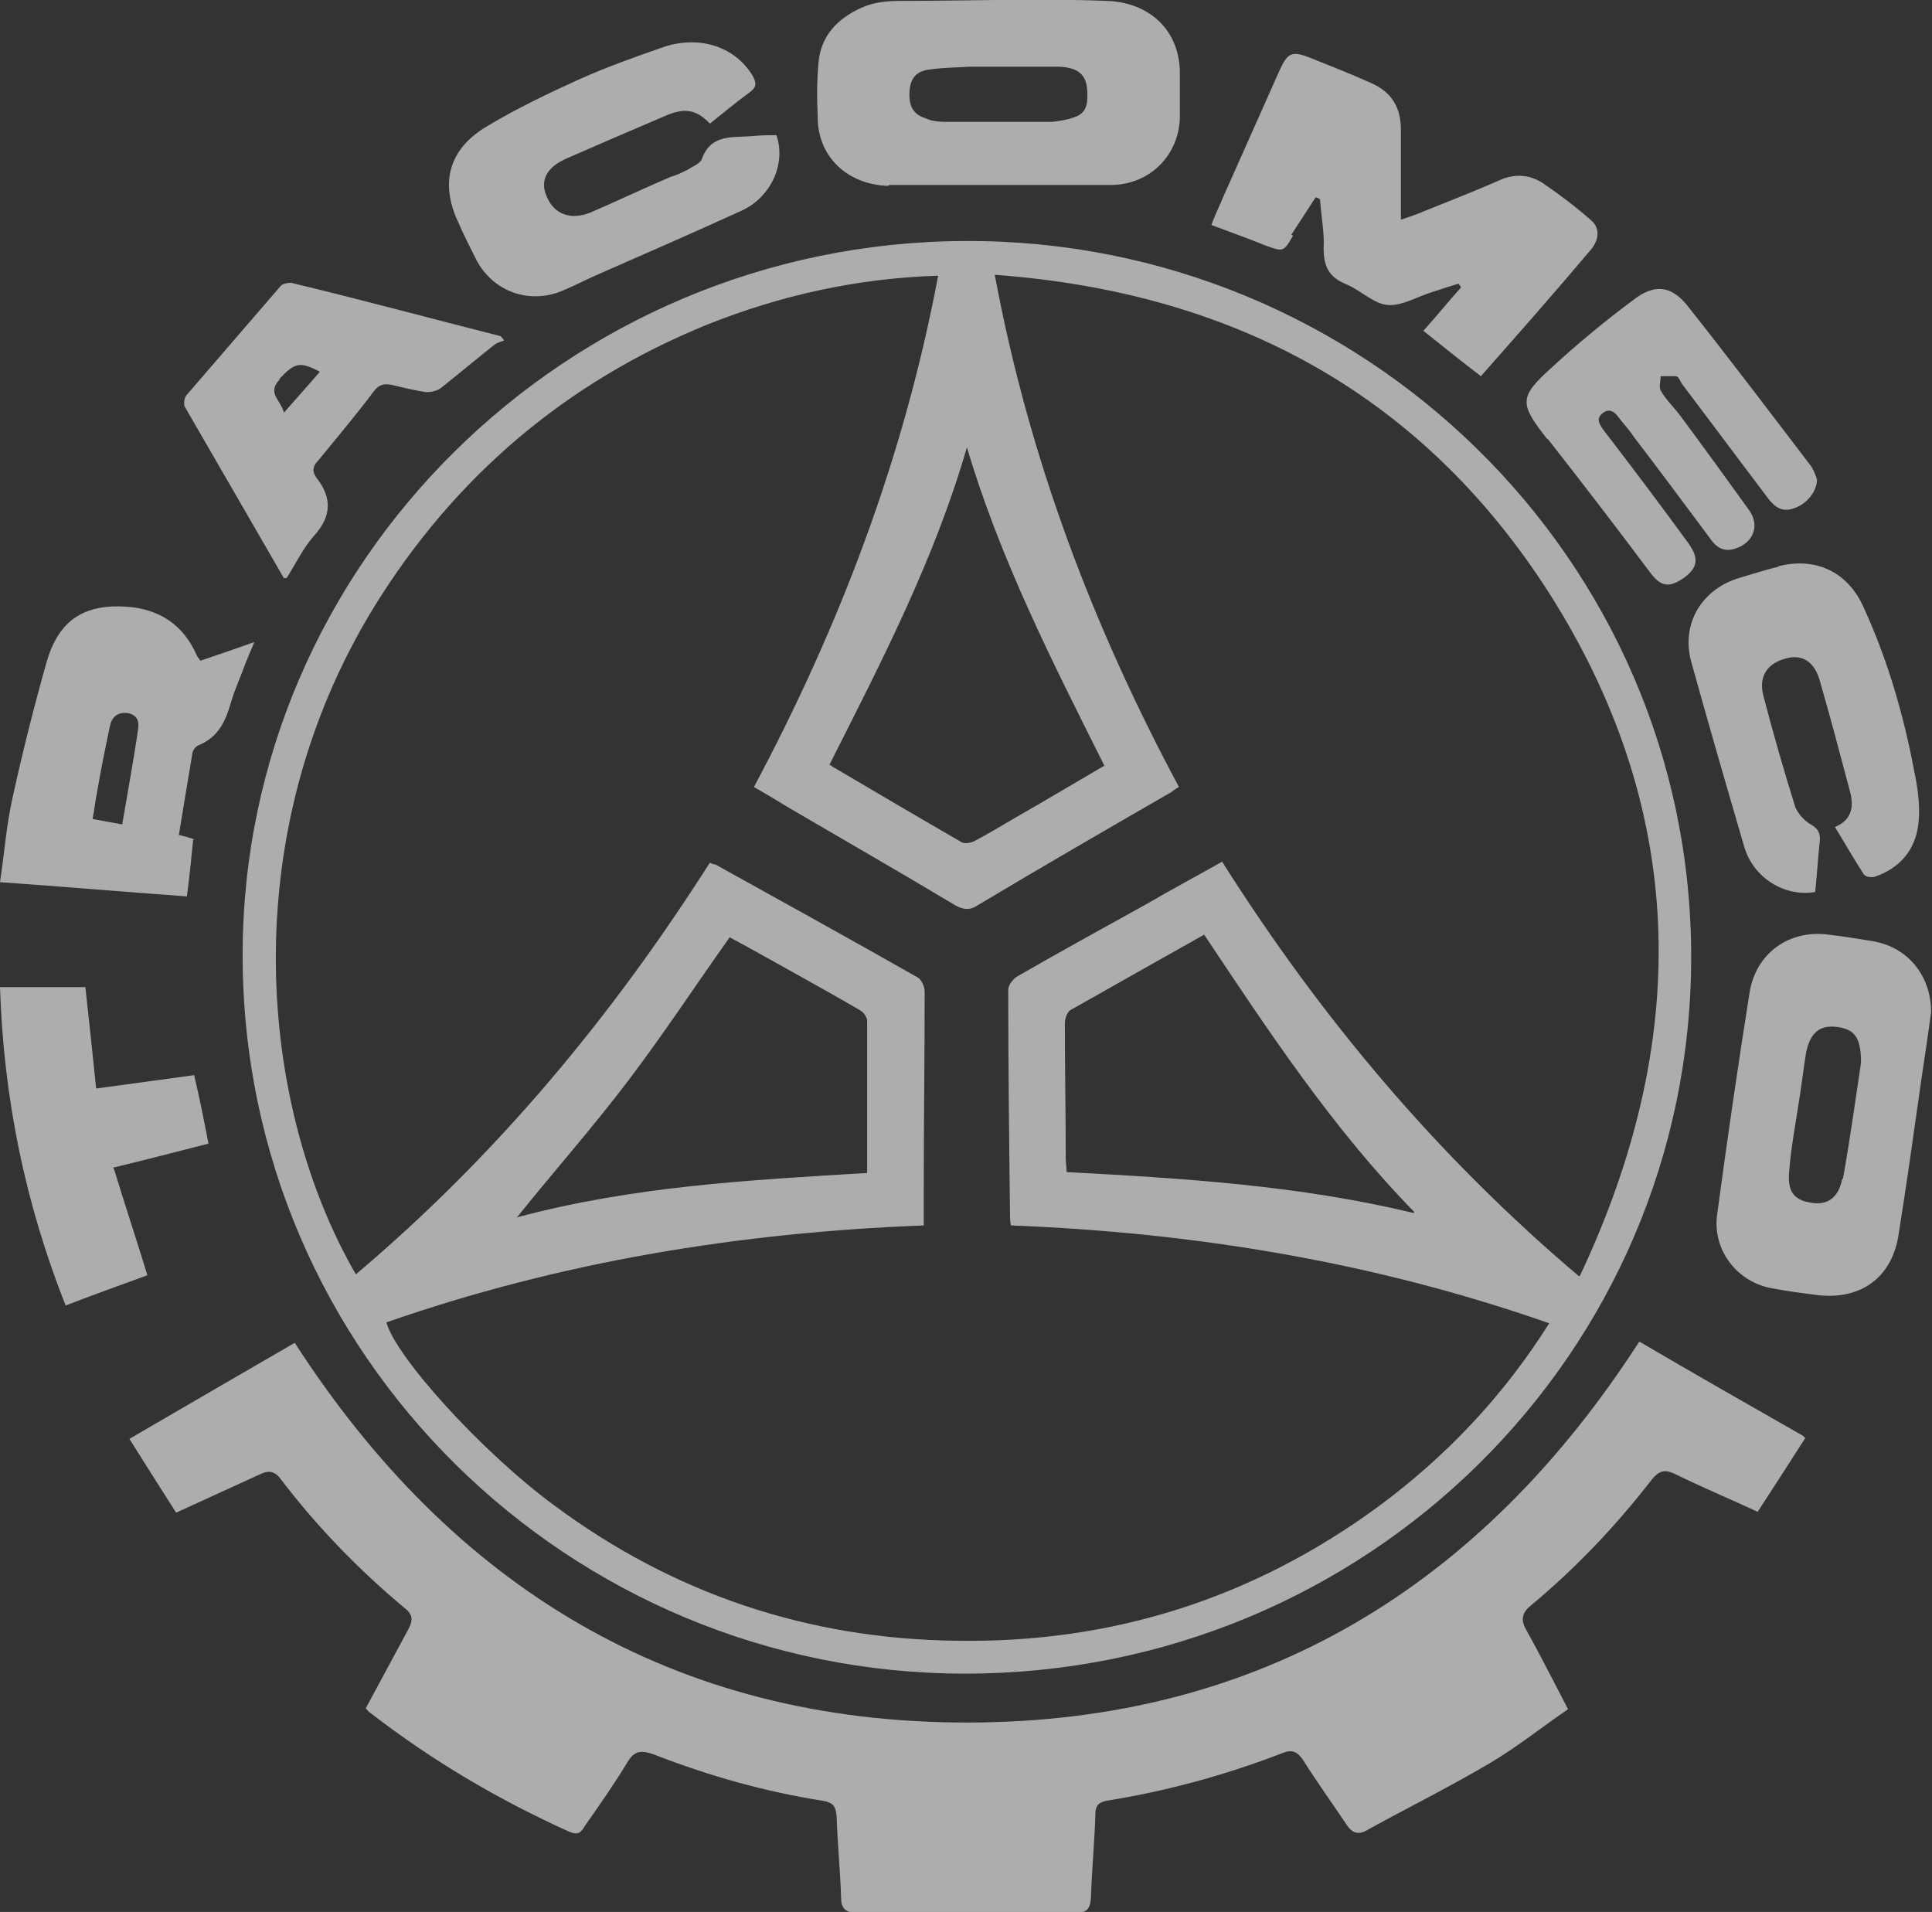 <svg xmlns="http://www.w3.org/2000/svg" width="96" height="95" viewBox="0 0 96 95" fill="none"><rect x="0" y="0" width="96" height="95" fill="#333333" stroke="none"/><g opacity="0.6" clip-path="url(#clip0_598_690)"><path d="M47.911 11.975C28.175 12.063 12.056 27.97 12.056 47.456C12.056 67.34 28.309 83.158 47.955 83.158C67.914 83.158 84.034 67.251 84.034 47.544C84.034 27.705 67.647 11.886 47.955 11.975H47.911ZM48.045 22.226C49.697 27.793 52.286 32.874 54.876 38.044C53.358 38.928 51.885 39.812 50.411 40.651C49.741 41.049 49.072 41.447 48.402 41.8C48.223 41.889 47.911 41.933 47.777 41.844C45.633 40.607 43.535 39.37 41.436 38.133C41.392 38.133 41.347 38.044 41.213 38C43.803 32.874 46.437 27.793 48.045 22.226ZM78.452 63.407C71.353 57.398 65.593 50.505 60.726 42.816C59.475 43.523 58.225 44.186 57.02 44.893C54.876 46.086 52.688 47.279 50.545 48.516C50.322 48.649 50.099 48.958 50.099 49.179C50.099 52.935 50.143 56.691 50.188 60.402C50.188 60.535 50.188 60.712 50.233 60.888C59.341 61.242 68.272 62.7 76.979 65.749C74.701 69.372 71.844 72.377 68.495 74.851C62.288 79.402 55.278 81.656 47.509 81.523C40.141 81.435 33.444 79.181 27.55 74.807C23.888 72.112 19.646 67.384 19.2 65.705C27.818 62.7 36.703 61.242 45.901 60.888C45.901 60.27 45.901 59.695 45.901 59.165C45.901 55.851 45.946 52.581 45.946 49.267C45.946 49.002 45.767 48.649 45.589 48.56C42.24 46.66 38.891 44.805 35.542 42.949C35.498 42.949 35.408 42.949 35.274 42.861C30.407 50.505 24.692 57.398 17.682 63.319C12.904 55.056 11.565 41.623 18.575 30.179C22.549 23.728 28.086 19 35.141 16.128C38.802 14.67 42.553 13.83 46.616 13.698C44.919 22.712 41.749 31.063 37.462 39.105C38.087 39.458 38.668 39.812 39.248 40.165C41.972 41.756 44.74 43.347 47.464 44.981C47.866 45.202 48.179 45.247 48.581 44.981C51.751 43.081 54.966 41.226 58.181 39.37C58.314 39.282 58.404 39.193 58.582 39.105C54.296 31.107 51.126 22.756 49.429 13.654C61.485 14.537 70.906 19.751 77.202 29.826C83.9 40.607 83.944 51.874 78.497 63.407H78.452ZM70.236 60.27C64.566 58.9 58.806 58.547 53.001 58.237C53.001 58.016 52.956 57.795 52.956 57.575C52.956 55.321 52.912 53.112 52.912 50.858C52.912 50.637 53.001 50.328 53.179 50.195C55.367 48.958 57.555 47.721 59.833 46.44C63.047 51.256 66.218 56.072 70.281 60.226L70.236 60.27ZM25.719 60.447C27.639 58.06 29.559 55.895 31.256 53.642C32.997 51.344 34.56 48.958 36.257 46.572C37.418 47.191 38.579 47.854 39.695 48.472C40.722 49.047 41.749 49.621 42.731 50.195C42.91 50.284 43.088 50.549 43.088 50.726C43.088 53.2 43.088 55.719 43.088 58.282C37.194 58.635 31.434 58.944 25.674 60.491L25.719 60.447Z" fill="white"></path><path d="M81.444 66.677C73.63 78.784 62.646 85.588 48.045 85.588C33.444 85.588 22.459 78.828 14.646 66.721C11.966 68.267 9.243 69.858 6.43 71.493C7.233 72.775 7.993 73.968 8.752 75.16C10.181 74.498 11.565 73.879 12.904 73.26C13.351 73.04 13.663 73.084 13.976 73.526C15.762 75.868 17.816 77.988 20.093 79.888C20.495 80.198 20.54 80.463 20.316 80.905C19.602 82.23 18.887 83.556 18.173 84.882C18.262 84.97 18.307 85.058 18.396 85.102C21.477 87.488 24.781 89.433 28.309 91.023C28.755 91.2 28.889 91.023 29.068 90.714C29.782 89.698 30.497 88.681 31.166 87.577C31.524 86.958 31.881 86.958 32.506 87.179C35.23 88.24 38.043 89.035 40.901 89.477C41.392 89.565 41.526 89.742 41.57 90.228C41.615 91.598 41.749 92.923 41.794 94.293C41.794 94.823 42.017 95.044 42.597 95.044C46.214 95.044 49.831 95.044 53.447 95.044C53.983 95.044 54.162 94.868 54.206 94.337C54.251 92.923 54.385 91.554 54.43 90.14C54.43 89.742 54.564 89.565 54.966 89.477C58.002 88.991 60.904 88.195 63.762 87.091C64.208 86.914 64.476 87.047 64.744 87.444C65.414 88.505 66.173 89.565 66.887 90.626C67.2 91.112 67.513 91.2 68.004 90.891C70.013 89.786 72.067 88.77 74.076 87.577C75.416 86.781 76.621 85.809 77.916 84.926C77.202 83.556 76.532 82.23 75.818 80.949C75.55 80.463 75.639 80.109 76.086 79.756C78.318 77.9 80.283 75.823 82.069 73.526C82.426 73.084 82.694 72.995 83.185 73.216C84.525 73.879 85.909 74.454 87.338 75.116C88.141 73.879 88.945 72.642 89.704 71.449C89.57 71.316 89.481 71.272 89.392 71.228C86.757 69.726 84.123 68.223 81.488 66.677H81.444Z" fill="white"></path><path d="M64.164 11.665C64.566 11.047 64.967 10.428 65.369 9.809C65.459 9.809 65.503 9.854 65.593 9.898C65.637 10.693 65.816 11.533 65.771 12.328C65.771 13.256 66.039 13.786 66.932 14.14C67.647 14.449 68.272 15.112 68.986 15.156C69.701 15.2 70.46 14.714 71.219 14.493C71.621 14.361 72.022 14.228 72.469 14.095L72.603 14.272C71.978 14.979 71.397 15.686 70.727 16.437C71.665 17.189 72.603 17.94 73.585 18.691C75.46 16.57 77.291 14.493 79.077 12.372C79.434 11.93 79.524 11.356 79.077 10.958C78.318 10.295 77.514 9.677 76.666 9.102C75.996 8.661 75.237 8.616 74.478 8.97C73.273 9.5 72.022 9.986 70.817 10.472C70.415 10.649 70.013 10.781 69.611 10.914C69.611 9.368 69.611 7.909 69.611 6.451C69.611 5.302 69.12 4.551 68.093 4.109C67.111 3.668 66.084 3.27 65.101 2.872C64.208 2.519 63.985 2.607 63.583 3.491C62.646 5.612 61.708 7.688 60.77 9.809C60.592 10.251 60.368 10.693 60.19 11.179C61.127 11.533 62.02 11.842 62.869 12.195C63.762 12.505 63.762 12.549 64.253 11.709L64.164 11.665Z" fill="white"></path><path d="M44.16 9.191C45.946 9.191 47.777 9.191 49.563 9.191C51.438 9.191 53.313 9.191 55.189 9.191C57.109 9.191 58.582 7.733 58.627 5.833C58.627 5.037 58.627 4.286 58.627 3.491C58.538 1.281 56.886 0.088 54.966 0.044C51.617 -0.088 48.223 0.044 44.83 0.044C44.115 0.044 43.446 0.088 42.776 0.398C41.615 0.928 40.811 1.768 40.677 3.049C40.588 3.977 40.588 4.905 40.633 5.833C40.633 7.821 42.151 9.191 44.16 9.235V9.191ZM45.946 3.491C46.705 3.358 47.464 3.358 48.223 3.314C48.714 3.314 49.161 3.314 49.652 3.314C50.634 3.314 51.617 3.314 52.599 3.314C53.715 3.358 54.073 3.8 54.028 4.861C54.028 5.391 53.805 5.7 53.358 5.833C53.001 5.965 52.644 6.009 52.286 6.054C50.501 6.054 48.714 6.054 46.928 6.054C46.616 6.054 46.259 6.009 45.991 5.877C45.41 5.7 45.187 5.302 45.187 4.728C45.187 4.109 45.366 3.623 45.991 3.491H45.946Z" fill="white"></path><path d="M93.232 46.793C92.428 46.66 91.624 46.528 90.865 46.44C88.9 46.175 87.248 47.367 86.936 49.312C86.355 52.979 85.82 56.647 85.328 60.314C85.061 62.126 86.355 63.761 88.141 64.026C88.811 64.158 89.526 64.247 90.195 64.335C92.428 64.644 94.035 63.495 94.348 61.286C94.75 58.767 95.107 56.205 95.464 53.686C95.643 52.493 95.821 51.3 95.955 50.284C95.955 48.472 94.794 47.102 93.187 46.793H93.232ZM91.535 58.591C91.356 59.474 90.865 59.828 90.195 59.784C89.213 59.695 88.811 59.298 88.9 58.237C88.99 57.044 89.213 55.895 89.392 54.702C89.526 53.907 89.615 53.068 89.749 52.272C89.972 51.256 90.463 50.902 91.356 51.035C92.16 51.167 92.473 51.565 92.473 52.802C92.205 54.57 91.937 56.558 91.579 58.547L91.535 58.591Z" fill="white"></path><path d="M9.689 41.712C9.377 41.623 9.153 41.535 8.886 41.491C9.109 40.121 9.332 38.795 9.555 37.47C9.555 37.293 9.734 37.072 9.868 37.028C10.85 36.63 11.207 35.835 11.475 34.907C11.654 34.288 11.922 33.714 12.145 33.095C12.279 32.742 12.458 32.344 12.636 31.902C11.654 32.256 10.85 32.521 9.957 32.83C9.868 32.698 9.823 32.654 9.779 32.565C9.02 30.842 7.591 30.047 5.537 30.135C3.929 30.223 2.858 31.019 2.322 32.874C1.697 35.084 1.116 37.382 0.625 39.635C0.313 41.005 0.223 42.374 0 43.833C3.17 44.054 6.207 44.319 9.287 44.54C9.421 43.523 9.511 42.595 9.6 41.712H9.689ZM6.832 36.454C6.608 37.912 6.34 39.414 6.073 40.961C5.537 40.872 5.135 40.784 4.599 40.695C4.688 40.254 4.733 39.812 4.822 39.37C5.001 38.309 5.224 37.205 5.447 36.144C5.537 35.658 5.805 35.349 6.385 35.437C6.921 35.57 6.921 35.968 6.832 36.409V36.454Z" fill="white"></path><path d="M23.665 12.902C24.514 14.537 26.389 15.156 28.041 14.405C28.666 14.14 29.247 13.83 29.872 13.565C32.194 12.549 34.515 11.533 36.837 10.472C38.311 9.809 39.07 8.13 38.579 6.716C38.221 6.716 37.819 6.716 37.418 6.761C36.435 6.849 35.319 6.628 34.873 7.909C34.783 8.13 34.426 8.263 34.158 8.44C33.89 8.572 33.622 8.705 33.31 8.793C31.97 9.368 30.675 9.986 29.336 10.56C28.354 10.958 27.505 10.649 27.148 9.721C26.835 8.97 27.148 8.307 28.175 7.865C29.782 7.158 31.434 6.451 33.087 5.744C34.024 5.347 34.605 5.435 35.274 6.142C35.944 5.612 36.569 5.081 37.239 4.595C37.596 4.33 37.596 4.154 37.418 3.8C36.569 2.342 34.783 1.723 32.953 2.342C31.568 2.828 30.184 3.314 28.8 3.933C27.237 4.64 25.674 5.391 24.201 6.274C22.326 7.379 21.834 9.058 22.772 11.047C23.04 11.665 23.353 12.284 23.665 12.902Z" fill="white"></path><path d="M88.409 28.147C87.695 28.323 86.981 28.544 86.266 28.765C84.48 29.384 83.542 31.063 84.034 32.874C84.882 35.923 85.775 39.016 86.668 42.065C87.114 43.612 88.677 44.584 90.195 44.319C90.285 43.479 90.329 42.684 90.419 41.844C90.463 41.447 90.374 41.181 89.972 40.961C89.659 40.784 89.347 40.43 89.213 40.121C88.633 38.265 88.097 36.409 87.606 34.509C87.382 33.537 87.874 32.919 88.811 32.698C89.57 32.521 90.151 32.874 90.419 33.802C90.954 35.658 91.446 37.514 91.937 39.37C92.115 40.077 92.026 40.74 91.178 41.093C91.669 41.889 92.115 42.684 92.606 43.435C92.696 43.568 92.964 43.612 93.142 43.568C94.437 43.126 95.196 42.198 95.33 40.872C95.419 40.033 95.286 39.105 95.107 38.265C94.571 35.437 93.767 32.698 92.562 30.091C91.758 28.367 90.151 27.66 88.32 28.147H88.409Z" fill="white"></path><path d="M76.889 21.784C78.586 23.949 80.283 26.158 81.935 28.367C82.515 29.163 82.917 29.251 83.721 28.677C84.346 28.191 84.435 27.749 83.9 26.998C82.515 25.098 81.087 23.198 79.658 21.342C79.479 21.077 79.3 20.812 79.613 20.547C79.926 20.282 80.194 20.414 80.417 20.723C80.64 21.033 80.953 21.342 81.176 21.695C82.426 23.33 83.676 25.009 84.927 26.689C85.194 27.086 85.507 27.395 86.043 27.307C87.07 27.086 87.516 26.158 86.891 25.319C85.775 23.772 84.659 22.226 83.542 20.723C83.23 20.282 82.783 19.884 82.515 19.398C82.426 19.221 82.515 18.956 82.515 18.691C82.783 18.691 83.051 18.691 83.274 18.691C83.408 18.691 83.498 18.956 83.587 19.088C85.016 20.988 86.445 22.889 87.874 24.788C88.186 25.186 88.543 25.451 89.079 25.274C89.704 25.098 90.285 24.479 90.285 23.816C90.24 23.684 90.151 23.419 90.017 23.198C87.963 20.502 85.954 17.851 83.855 15.2C83.051 14.184 82.203 14.095 81.176 14.891C79.747 15.951 78.363 17.1 77.068 18.293C75.46 19.751 75.505 20.061 76.889 21.828V21.784Z" fill="white"></path><path d="M14.11 28.721H14.244C14.69 28.014 15.047 27.263 15.583 26.644C16.476 25.672 16.521 24.744 15.717 23.728C15.494 23.419 15.539 23.154 15.806 22.889C16.744 21.74 17.682 20.635 18.575 19.442C18.843 19.088 19.111 19.044 19.513 19.133C20.048 19.265 20.629 19.398 21.165 19.486C21.388 19.486 21.701 19.442 21.924 19.265C22.817 18.558 23.71 17.807 24.603 17.1C24.737 17.012 24.915 16.968 25.049 16.923C25.005 16.835 24.915 16.747 24.871 16.702C21.388 15.819 17.95 14.891 14.467 14.051C14.288 14.051 14.021 14.095 13.931 14.228C12.368 16.04 10.806 17.851 9.243 19.663C9.153 19.795 9.109 20.105 9.198 20.237C10.85 23.109 12.502 25.937 14.154 28.809L14.11 28.721ZM13.886 18.823C14.646 18.028 14.869 17.94 15.896 18.47C15.315 19.133 14.78 19.751 14.11 20.502C13.931 19.84 13.261 19.53 13.886 18.867V18.823Z" fill="white"></path><path d="M5.626 58.016C7.278 57.619 8.796 57.221 10.359 56.823C10.136 55.675 9.913 54.526 9.645 53.421C8.037 53.642 6.43 53.863 4.778 54.084C4.599 52.316 4.42 50.681 4.242 49.047H0C0.179 54.57 1.25 59.784 3.26 64.865C4.644 64.335 5.983 63.849 7.323 63.363C6.787 61.595 6.207 59.872 5.671 58.105L5.626 58.016Z" fill="white"></path></g><defs><clipPath id="clip0_598_690"><rect width="96" height="95" fill="white"></rect></clipPath></defs></svg>